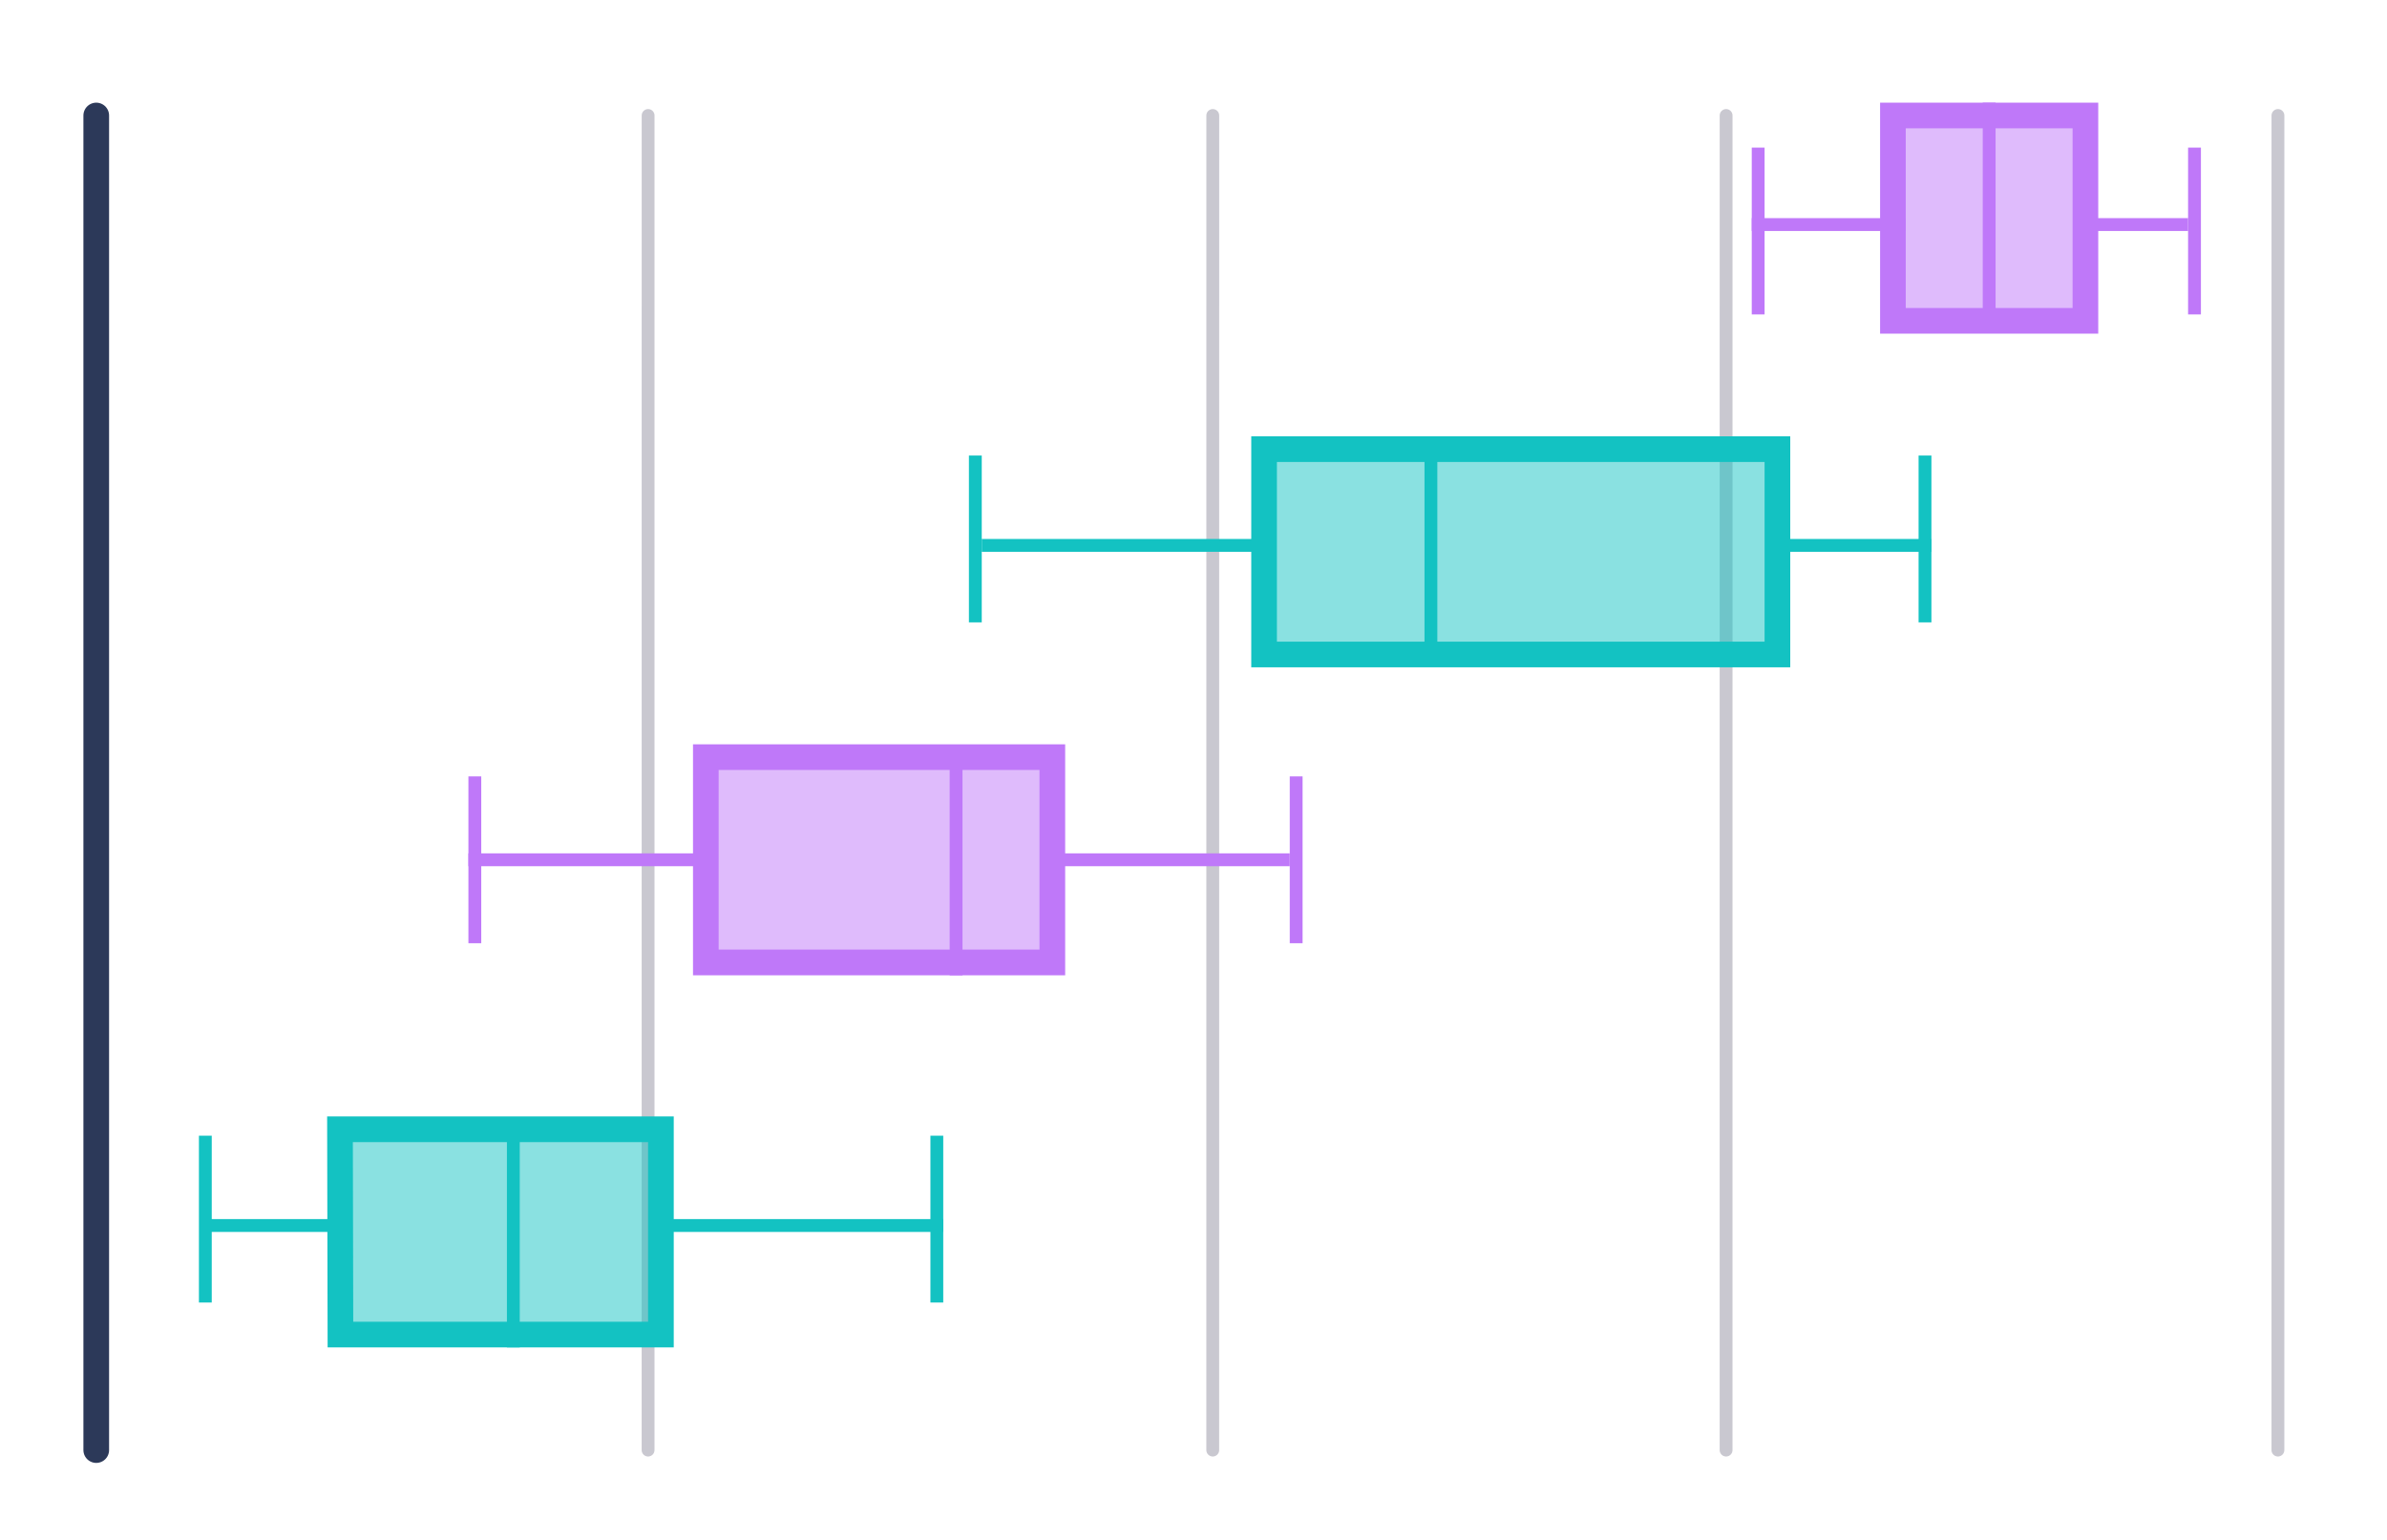 <?xml version="1.0" encoding="UTF-8"?>
<svg width="186px" height="120px" viewBox="0 0 186 120" version="1.1"
	xmlns="http://www.w3.org/2000/svg"
	xmlns:xlink="http://www.w3.org/1999/xlink">
	<g id="Icons/Visualize/Boxplot" stroke="none" stroke-width="1" fill="none" fill-rule="evenodd">
		<line x1="94.5" y1="113" x2="94.502" y2="9" id="Line-8-Copy-10" stroke="#C9C8D0" stroke-linecap="round"></line>
		<line x1="50.5" y1="113" x2="50.502" y2="9" id="Line-8-Copy-11" stroke="#C9C8D0" stroke-linecap="round"></line>
		<line x1="177.5" y1="113" x2="177.502" y2="9" id="Line-8-Copy-7" stroke="#C9C8D0" stroke-linecap="round"></line>
		<line x1="134.5" y1="113" x2="134.502" y2="9" id="Line-8-Copy-8" stroke="#C9C8D0" stroke-linecap="round"></line>
		<line x1="7.5" y1="113" x2="7.5" y2="9" id="Line-8-Copy-9" stroke="#2C3959" stroke-width="2" stroke-linecap="round"></line>
		<g id="Group-4" transform="translate(44.5, 96.5) rotate(90) translate(-44.5, -96.5) translate(36, 66.5)" stroke="#13C2C2">
			<polygon id="Rectangle-Copy" stroke-width="2" fill-opacity="0.495" fill="#13C2C2" points="0 23 16 23 16 47.973 0 48.007"></polygon>
			<line x1="0.5" y1="34.5" x2="16.5" y2="34.5" id="Line-3-Copy-8" stroke-linecap="square"></line>
			<line x1="7.5" y1="48.5" x2="7.5" y2="57.75" id="Line-3-Copy-4" stroke-linecap="square"></line>
			<line x1="7.5" y1="1.5" x2="7.5" y2="22.5" id="Line-3-Copy-9" stroke-linecap="square"></line>
			<line x1="1" y1="1.5" x2="13" y2="1.5" id="Line-3-Copy-16" stroke-linecap="square"></line>
			<line x1="1" y1="58.5" x2="13" y2="58.5" id="Line-3-Copy-17" stroke-linecap="square"></line>
		</g>
		<g id="Group-3" transform="translate(118.5, 43) rotate(90) translate(-118.5, -43) translate(110.5, 23)" stroke="#13C2C2">
			<rect id="Rectangle-Copy-3" stroke-width="2" fill-opacity="0.495" fill="#13C2C2" x="0" y="0" width="16" height="40"></rect>
			<line x1="0" y1="27" x2="16" y2="27" id="Line-3-Copy-5" stroke-linecap="square"></line>
		</g>
		<g id="Group" transform="translate(69, 67.5) rotate(90) translate(-69, -67.5) translate(60.5, 34.5)" stroke="#BF78F9">
			<rect id="Rectangle-Copy-3" stroke-width="2" fill-opacity="0.501" fill="#BF78F9" x="0" y="20" width="16" height="27"></rect>
			<line x1="8" y1="2" x2="8" y2="20" id="Line-3-Copy-2" stroke-linecap="square"></line>
			<line x1="0.5" y1="27.5" x2="16.5" y2="27.5" id="Line-3-Copy-7" stroke-linecap="square"></line>
			<line x1="2" y1="65" x2="14" y2="65" id="Line-3-Copy-14" stroke-linecap="square"></line>
			<line x1="8" y1="47" x2="8" y2="65" id="Line-3-Copy" stroke-linecap="square"></line>
			<line x1="2" y1="1" x2="14" y2="1" id="Line-3-Copy-15" stroke-linecap="square"></line>
		</g>
		<g id="Group-2" transform="translate(123.5, 28) rotate(90) translate(-123.5, -28) translate(103.5, -21)">
			<rect id="Rectangle-Copy-4" stroke="#BF78F9" stroke-width="2" fill-opacity="0.501" fill="#BF78F9" x="1" y="10" width="16" height="15"></rect>
			<line x1="9.5" y1="24.5" x2="9.5" y2="35.5" id="Line-3-Copy-3" stroke="#BF78F9" stroke-linecap="square"></line>
			<line x1="9.5" y1="2.5" x2="9.5" y2="10" id="Line-3-Copy-6" stroke="#BF78F9" stroke-linecap="square"></line>
			<line x1="0.5" y1="17.5" x2="16.5" y2="17.5" id="Line-3-Copy-5" stroke="#BF78F9" stroke-linecap="square"></line>
			<line x1="4" y1="35.5" x2="16" y2="35.5" id="Line-3-Copy-10" stroke="#BF78F9" stroke-linecap="square"></line>
			<line x1="4" y1="1.5" x2="16" y2="1.5" id="Line-3-Copy-11" stroke="#BF78F9" stroke-linecap="square"></line>
			<line x1="28" y1="22.5" x2="40" y2="22.5" id="Line-3-Copy-12" stroke="#13C2C2" stroke-linecap="square"></line>
			<line x1="28" y1="96.5" x2="40" y2="96.5" id="Line-3-Copy-13" stroke="#13C2C2" stroke-linecap="square"></line>
		</g>
		<line x1="98" y1="42.5" x2="77" y2="42.5" id="Line-2" stroke="#13C2C2" stroke-linecap="square"></line>
		<line x1="150" y1="42.5" x2="139.75" y2="42.5" id="Line-2-Copy" stroke="#13C2C2" stroke-linecap="square"></line>
	</g>
</svg>

